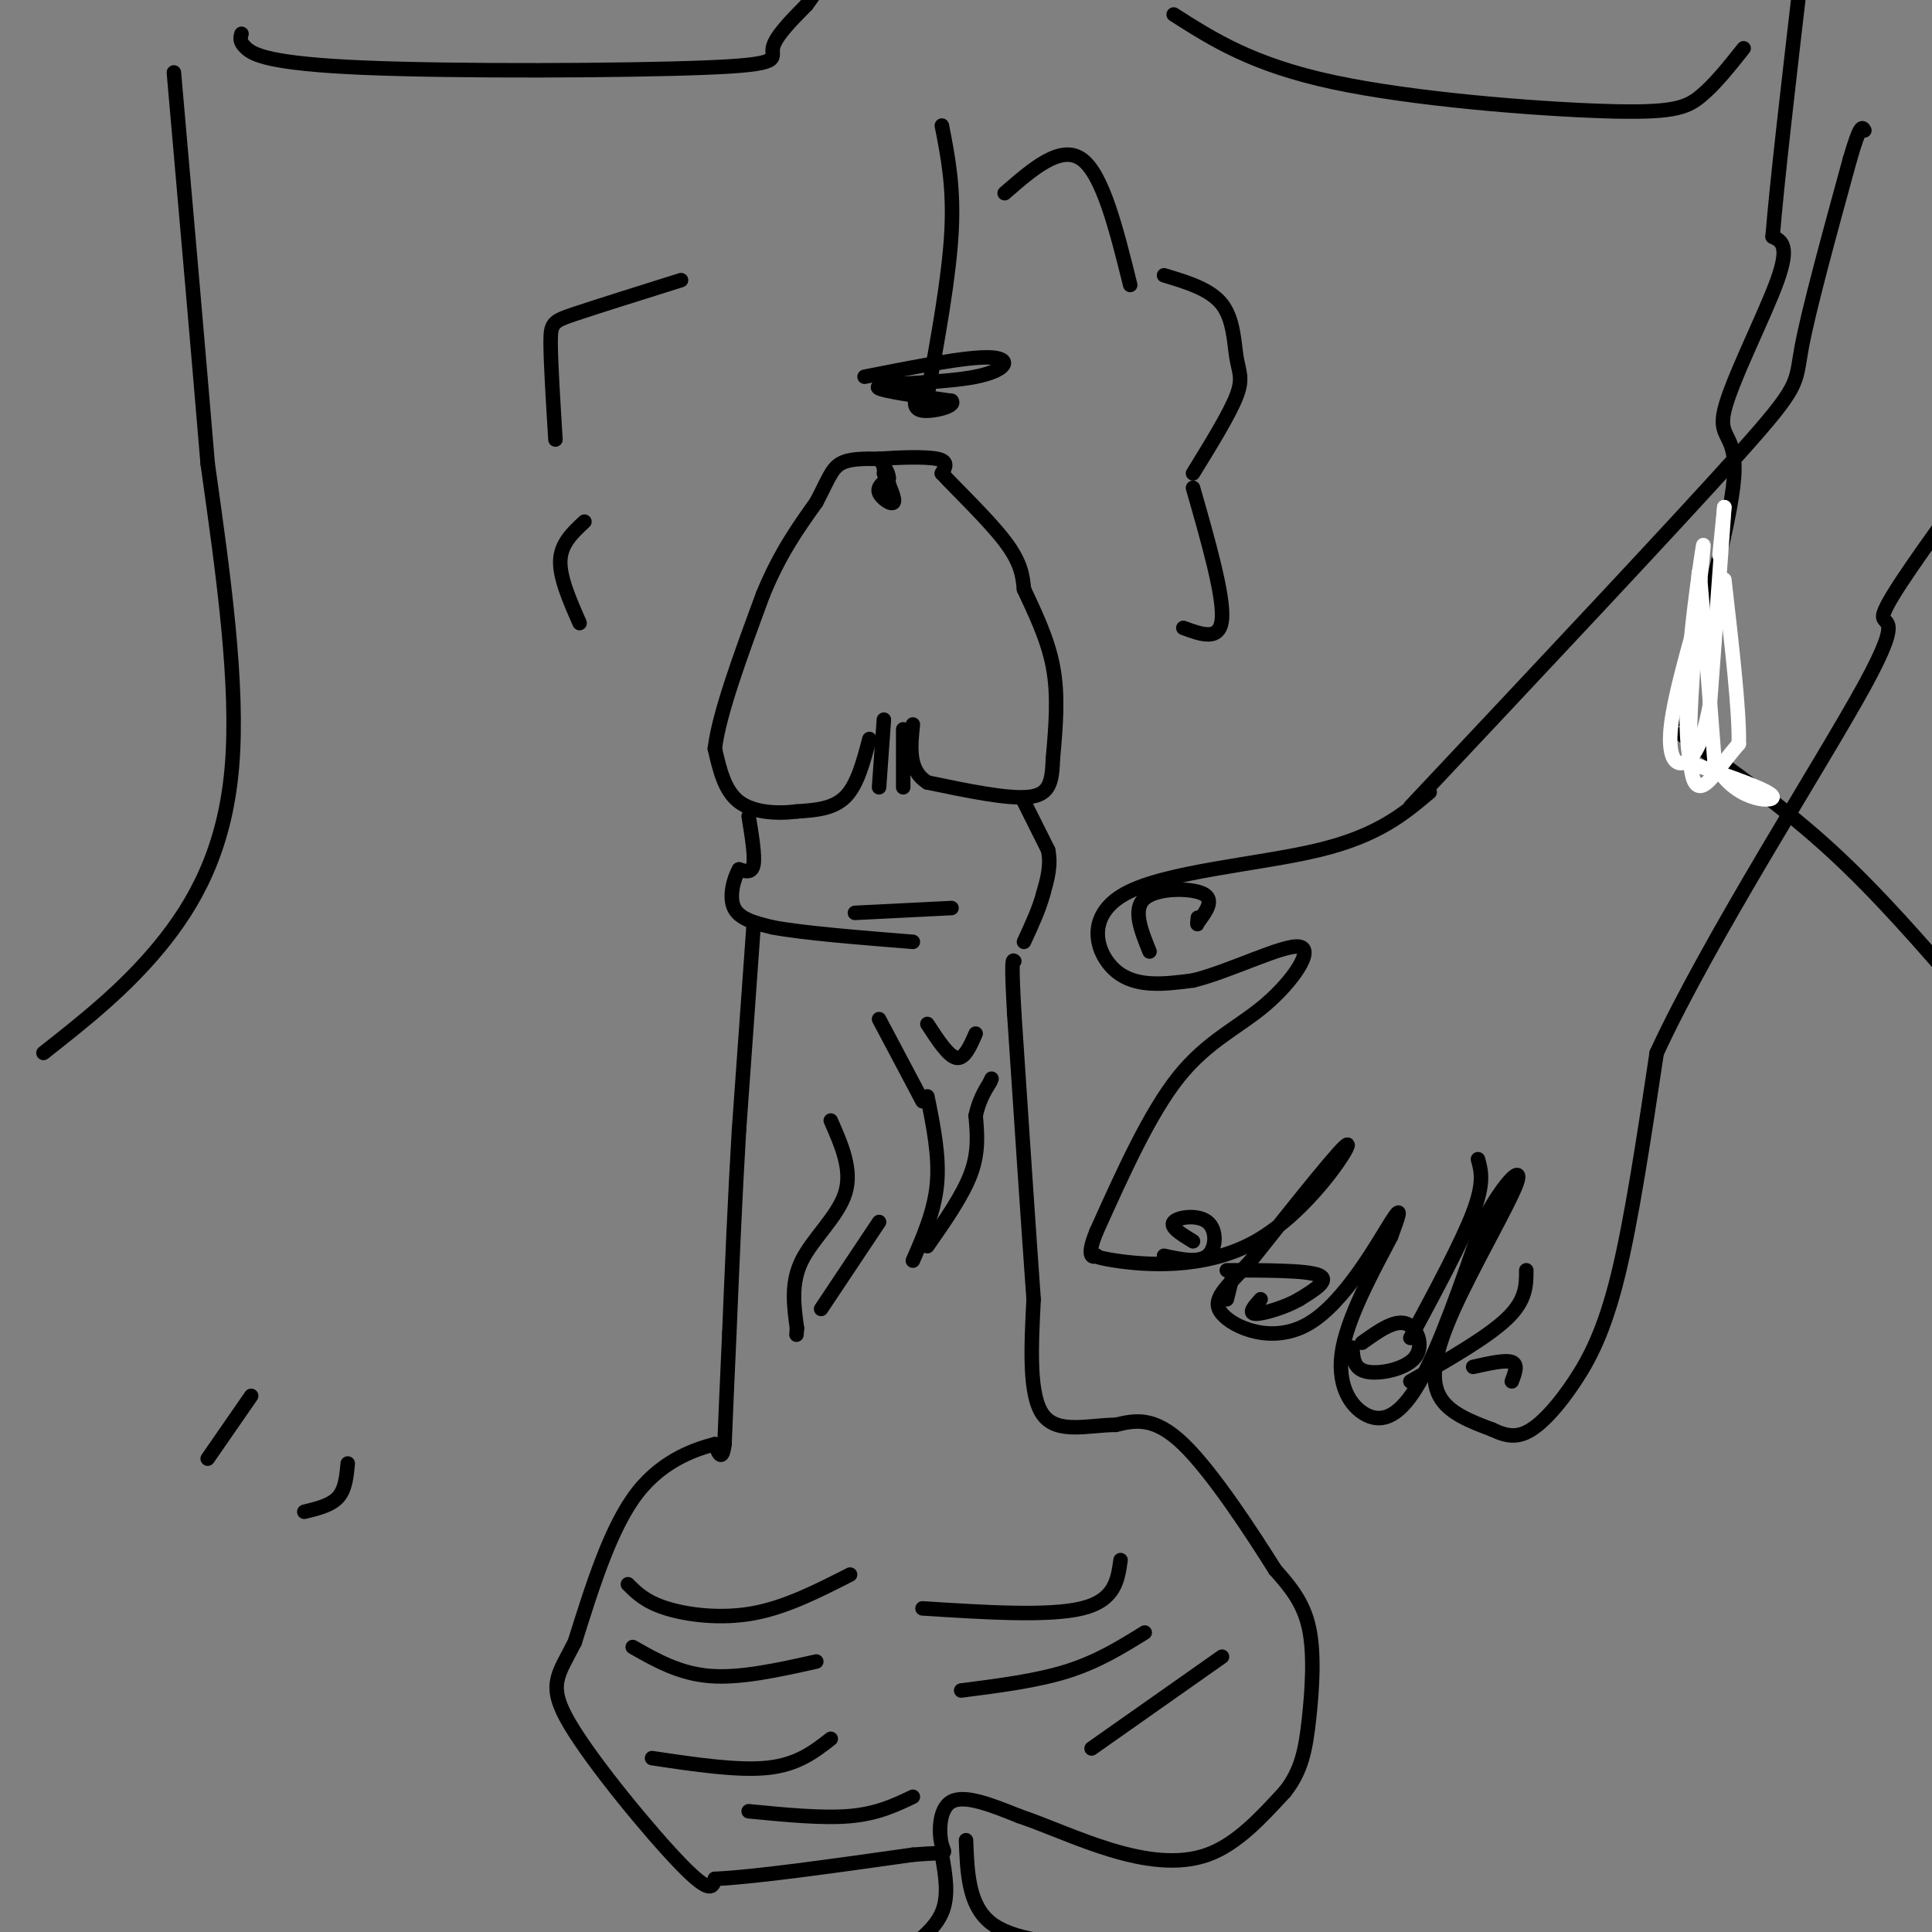 <svg viewBox='0 0 400 400' version='1.1' xmlns='http://www.w3.org/2000/svg' xmlns:xlink='http://www.w3.org/1999/xlink'><rect x="0" y="0" width="400" height="400" fill="#808080" stroke="none"/><g fill='none' stroke='#000000' stroke-width='3' stroke-linecap='round' stroke-linejoin='round'><path d='M180,153c-1.250,4.750 -2.500,9.500 -5,12c-2.500,2.500 -6.250,2.750 -10,3'/><path d='M165,168c-4.000,0.511 -9.000,0.289 -12,-2c-3.000,-2.289 -4.000,-6.644 -5,-11'/><path d='M148,155c0.833,-7.167 5.417,-19.583 10,-32'/><path d='M158,123c3.500,-8.500 7.250,-13.750 11,-19'/><path d='M169,104c2.467,-4.689 3.133,-6.911 5,-8c1.867,-1.089 4.933,-1.044 8,-1'/><path d='M182,95c3.867,-0.289 9.533,-0.511 12,0c2.467,0.511 1.733,1.756 1,3'/><path d='M195,98c2.867,3.133 9.533,9.467 13,14c3.467,4.533 3.733,7.267 4,10'/><path d='M212,122c1.956,4.267 4.844,9.933 6,16c1.156,6.067 0.578,12.533 0,19'/><path d='M218,157c-0.178,4.867 -0.622,7.533 -5,8c-4.378,0.467 -12.689,-1.267 -21,-3'/><path d='M192,162c-4.000,-2.500 -3.500,-7.250 -3,-12'/><path d='M183,149c0.000,0.000 -1.000,14.000 -1,14'/><path d='M187,151c0.000,0.000 0.000,12.000 0,12'/><path d='M155,169c0.667,4.083 1.333,8.167 1,10c-0.333,1.833 -1.667,1.417 -3,1'/><path d='M153,180c-1.044,1.756 -2.156,5.644 -1,8c1.156,2.356 4.578,3.178 8,4'/><path d='M160,192c6.167,1.167 17.583,2.083 29,3'/><path d='M177,189c0.000,0.000 20.000,-1.000 20,-1'/><path d='M212,166c0.000,0.000 5.000,10.000 5,10'/><path d='M217,176c0.667,3.167 -0.167,6.083 -1,9'/><path d='M216,185c-0.833,3.167 -2.417,6.583 -4,10'/><path d='M156,192c0.000,0.000 -3.000,42.000 -3,42'/><path d='M153,234c-0.833,14.000 -1.417,28.000 -2,42'/><path d='M151,276c-0.500,10.833 -0.750,16.917 -1,23'/><path d='M150,299c-0.500,3.833 -1.250,1.917 -2,0'/><path d='M148,299c-3.289,0.844 -10.511,2.956 -16,10c-5.489,7.044 -9.244,19.022 -13,31'/><path d='M119,340c-3.524,6.952 -5.833,8.833 -1,17c4.833,8.167 16.810,22.619 23,29c6.190,6.381 6.595,4.690 7,3'/><path d='M148,389c8.000,-0.333 24.500,-2.667 41,-5'/><path d='M189,384c7.750,-0.655 6.625,0.208 6,-2c-0.625,-2.208 -0.750,-7.488 2,-9c2.750,-1.512 8.375,0.744 14,3'/><path d='M211,376c5.464,1.833 12.125,4.917 19,7c6.875,2.083 13.964,3.167 20,1c6.036,-2.167 11.018,-7.583 16,-13'/><path d='M266,371c3.524,-4.417 4.333,-8.958 5,-15c0.667,-6.042 1.190,-13.583 0,-19c-1.190,-5.417 -4.095,-8.708 -7,-12'/><path d='M264,325c-4.689,-7.467 -12.911,-20.133 -19,-26c-6.089,-5.867 -10.044,-4.933 -14,-4'/><path d='M231,295c-5.422,0.000 -11.978,2.000 -15,-2c-3.022,-4.000 -2.511,-14.000 -2,-24'/><path d='M214,269c-1.000,-13.833 -2.500,-36.417 -4,-59'/><path d='M210,210c-0.667,-11.667 -0.333,-11.333 0,-11'/><path d='M182,211c0.000,0.000 9.000,17.000 9,17'/><path d='M192,212c2.167,3.333 4.333,6.667 6,7c1.667,0.333 2.833,-2.333 4,-5'/><path d='M192,227c1.250,6.167 2.500,12.333 2,18c-0.500,5.667 -2.750,10.833 -5,16'/><path d='M192,258c3.667,-5.250 7.333,-10.500 9,-15c1.667,-4.500 1.333,-8.250 1,-12'/><path d='M202,231c0.667,-3.167 1.833,-5.083 3,-7'/><path d='M205,224c0.500,-1.167 0.250,-0.583 0,0'/><path d='M172,232c2.244,5.089 4.489,10.178 3,15c-1.489,4.822 -6.711,9.378 -9,14c-2.289,4.622 -1.644,9.311 -1,14'/><path d='M165,275c-0.167,2.333 -0.083,1.167 0,0'/><path d='M170,271c0.000,0.000 12.000,-18.000 12,-18'/><path d='M183,97c0.417,2.750 0.833,5.500 1,6c0.167,0.500 0.083,-1.250 0,-3'/><path d='M130,328c1.822,1.822 3.644,3.644 8,5c4.356,1.356 11.244,2.244 18,1c6.756,-1.244 13.378,-4.622 20,-8'/><path d='M131,341c4.833,2.750 9.667,5.500 16,6c6.333,0.500 14.167,-1.250 22,-3'/><path d='M135,364c8.917,1.333 17.833,2.667 24,2c6.167,-0.667 9.583,-3.333 13,-6'/><path d='M155,375c7.667,0.750 15.333,1.500 21,1c5.667,-0.500 9.333,-2.250 13,-4'/><path d='M191,333c13.083,0.833 26.167,1.667 33,0c6.833,-1.667 7.417,-5.833 8,-10'/><path d='M199,350c7.833,-1.000 15.667,-2.000 22,-4c6.333,-2.000 11.167,-5.000 16,-8'/><path d='M226,362c0.000,0.000 27.000,-19.000 27,-19'/><path d='M348,152c10.583,7.500 21.167,15.000 31,24c9.833,9.000 18.917,19.500 28,30'/><path d='M347,149c5.631,-20.298 11.262,-40.595 12,-50c0.738,-9.405 -3.417,-7.917 -2,-14c1.417,-6.083 8.405,-19.738 11,-27c2.595,-7.262 0.798,-8.131 -1,-9'/><path d='M367,49c0.833,-10.667 3.417,-32.833 6,-55'/><path d='M306,240c0.667,2.417 1.333,4.833 -1,11c-2.333,6.167 -7.667,16.083 -13,26'/><path d='M316,263c0.000,3.083 0.000,6.167 -4,10c-4.000,3.833 -12.000,8.417 -20,13'/><path d='M9,218c8.356,-6.578 16.711,-13.156 24,-22c7.289,-8.844 13.511,-19.956 15,-37c1.489,-17.044 -1.756,-40.022 -5,-63'/><path d='M43,96c-2.000,-24.000 -4.500,-52.500 -7,-81'/><path d='M50,7c-0.244,0.833 -0.488,1.665 1,3c1.488,1.335 4.708,3.172 24,4c19.292,0.828 54.656,0.646 71,0c16.344,-0.646 13.670,-1.756 14,-4c0.330,-2.244 3.665,-5.622 7,-9'/><path d='M167,1c1.500,-2.000 1.750,-2.500 2,-3'/><path d='M243,3c8.155,5.208 16.310,10.417 33,14c16.690,3.583 41.917,5.542 56,6c14.083,0.458 17.024,-0.583 20,-3c2.976,-2.417 5.988,-6.208 9,-10'/><path d='M179,78c10.643,-2.101 21.286,-4.202 26,-4c4.714,0.202 3.500,2.708 -3,4c-6.500,1.292 -18.286,1.369 -20,2c-1.714,0.631 6.643,1.815 15,3'/><path d='M197,83c1.044,1.089 -3.844,2.311 -6,2c-2.156,-0.311 -1.578,-2.156 -1,-4'/><path d='M195,26c1.250,6.333 2.500,12.667 2,22c-0.500,9.333 -2.750,21.667 -5,34'/><path d='M208,40c5.833,-5.083 11.667,-10.167 16,-7c4.333,3.167 7.167,14.583 10,26'/><path d='M241,57c4.786,1.435 9.571,2.869 12,6c2.429,3.131 2.500,7.958 3,11c0.500,3.042 1.429,4.298 0,8c-1.429,3.702 -5.214,9.851 -9,16'/><path d='M247,101c3.167,11.083 6.333,22.167 6,27c-0.333,4.833 -4.167,3.417 -8,2'/><path d='M141,58c-8.711,2.733 -17.422,5.467 -22,7c-4.578,1.533 -5.022,1.867 -5,6c0.022,4.133 0.511,12.067 1,20'/><path d='M121,108c-2.417,2.250 -4.833,4.500 -5,8c-0.167,3.500 1.917,8.250 4,13'/><path d='M52,289c0.000,0.000 -9.000,13.000 -9,13'/><path d='M72,303c-0.250,2.667 -0.500,5.333 -2,7c-1.500,1.667 -4.250,2.333 -7,3'/><path d='M195,384c0.750,4.250 1.500,8.500 0,12c-1.500,3.500 -5.250,6.250 -9,9'/><path d='M200,381c0.250,6.667 0.500,13.333 5,17c4.500,3.667 13.250,4.333 22,5'/><path d='M296,164c-5.351,4.518 -10.702,9.036 -23,12c-12.298,2.964 -31.542,4.375 -40,9c-8.458,4.625 -6.131,12.464 -2,16c4.131,3.536 10.065,2.768 16,2'/><path d='M247,203c7.649,-1.866 18.772,-7.531 22,-7c3.228,0.531 -1.439,7.258 -7,12c-5.561,4.742 -12.018,7.498 -18,15c-5.982,7.502 -11.491,19.751 -17,32'/><path d='M227,255c-2.500,6.063 -0.250,5.221 0,5c0.250,-0.221 -1.500,0.178 4,1c5.500,0.822 18.250,2.068 29,-4c10.750,-6.068 19.500,-19.448 19,-20c-0.500,-0.552 -10.250,11.724 -20,24'/><path d='M259,261c-5.273,5.738 -8.455,8.085 -6,11c2.455,2.915 10.545,6.400 18,2c7.455,-4.400 14.273,-16.686 17,-21c2.727,-4.314 1.364,-0.657 0,3'/><path d='M288,256c-2.434,4.818 -8.518,15.364 -10,23c-1.482,7.636 1.640,12.364 5,14c3.360,1.636 6.960,0.182 11,-7c4.040,-7.182 8.520,-20.091 13,-33'/><path d='M307,253c4.301,-8.228 8.555,-12.298 7,-8c-1.555,4.298 -8.919,16.965 -13,26c-4.081,9.035 -4.880,14.439 -3,18c1.880,3.561 6.440,5.281 11,7'/><path d='M309,296c3.086,1.485 5.301,1.697 8,0c2.699,-1.697 5.880,-5.303 9,-10c3.120,-4.697 6.177,-10.485 9,-22c2.823,-11.515 5.411,-28.758 8,-46'/><path d='M343,218c10.917,-23.702 34.208,-59.958 43,-76c8.792,-16.042 3.083,-11.869 4,-15c0.917,-3.131 8.458,-13.565 16,-24'/><path d='M292,167c27.489,-29.244 54.978,-58.489 68,-73c13.022,-14.511 11.578,-14.289 13,-22c1.422,-7.711 5.711,-23.356 10,-39'/><path d='M383,33c2.167,-7.500 2.583,-6.750 3,-6'/></g>
<g fill='none' stroke='#ffffff' stroke-width='3' stroke-linecap='round' stroke-linejoin='round'><path d='M356,115c0.000,0.000 1.000,-10.000 1,-10'/><path d='M357,105c-0.333,5.167 -1.667,23.083 -3,41'/><path d='M354,146c-1.643,9.286 -4.250,12.000 -6,12c-1.750,0.000 -2.643,-2.714 -2,-8c0.643,-5.286 2.821,-13.143 5,-21'/><path d='M351,129c0.867,-6.956 0.533,-13.844 1,-9c0.467,4.844 1.733,21.422 3,38'/><path d='M355,158c3.889,7.778 12.111,8.222 12,7c-0.111,-1.222 -8.556,-4.111 -17,-7'/><path d='M350,158c-2.200,-10.333 0.800,-32.667 2,-41c1.200,-8.333 0.600,-2.667 0,3'/><path d='M352,120c-0.762,8.940 -2.667,29.792 -2,38c0.667,8.208 3.905,3.774 6,1c2.095,-2.774 3.048,-3.887 4,-5'/><path d='M360,154c0.167,-6.500 -1.417,-20.250 -3,-34'/></g>
<g fill='none' stroke='#000000' stroke-width='3' stroke-linecap='round' stroke-linejoin='round'><path d='M238,197c-1.778,-4.400 -3.556,-8.800 -1,-11c2.556,-2.200 9.444,-2.200 12,-1c2.556,1.200 0.778,3.600 -1,6'/><path d='M248,191c-0.167,0.833 -0.083,-0.083 0,-1'/><path d='M247,257c-2.429,-1.482 -4.857,-2.964 -4,-4c0.857,-1.036 5.000,-1.625 7,0c2.000,1.625 1.857,5.464 0,7c-1.857,1.536 -5.429,0.768 -9,0'/><path d='M254,269c0.000,0.000 1.000,-4.000 1,-4'/><path d='M255,265c0.167,-0.667 0.083,-0.333 0,0'/><path d='M254,263c8.250,0.000 16.500,0.000 19,1c2.500,1.000 -0.750,3.000 -4,5'/><path d='M269,269c-2.667,1.578 -7.333,3.022 -9,3c-1.667,-0.022 -0.333,-1.511 1,-3'/><path d='M282,278c3.298,-2.363 6.595,-4.726 9,-4c2.405,0.726 3.917,4.542 2,7c-1.917,2.458 -7.262,3.560 -10,3c-2.738,-0.560 -2.869,-2.780 -3,-5'/><path d='M305,283c3.333,-0.750 6.667,-1.500 8,-1c1.333,0.500 0.667,2.250 0,4'/><path d='M183,98c1.222,2.689 2.444,5.378 2,6c-0.444,0.622 -2.556,-0.822 -3,-2c-0.444,-1.178 0.778,-2.089 2,-3'/><path d='M184,99c0.000,-1.167 -1.000,-2.583 -2,-4'/></g>
</svg>